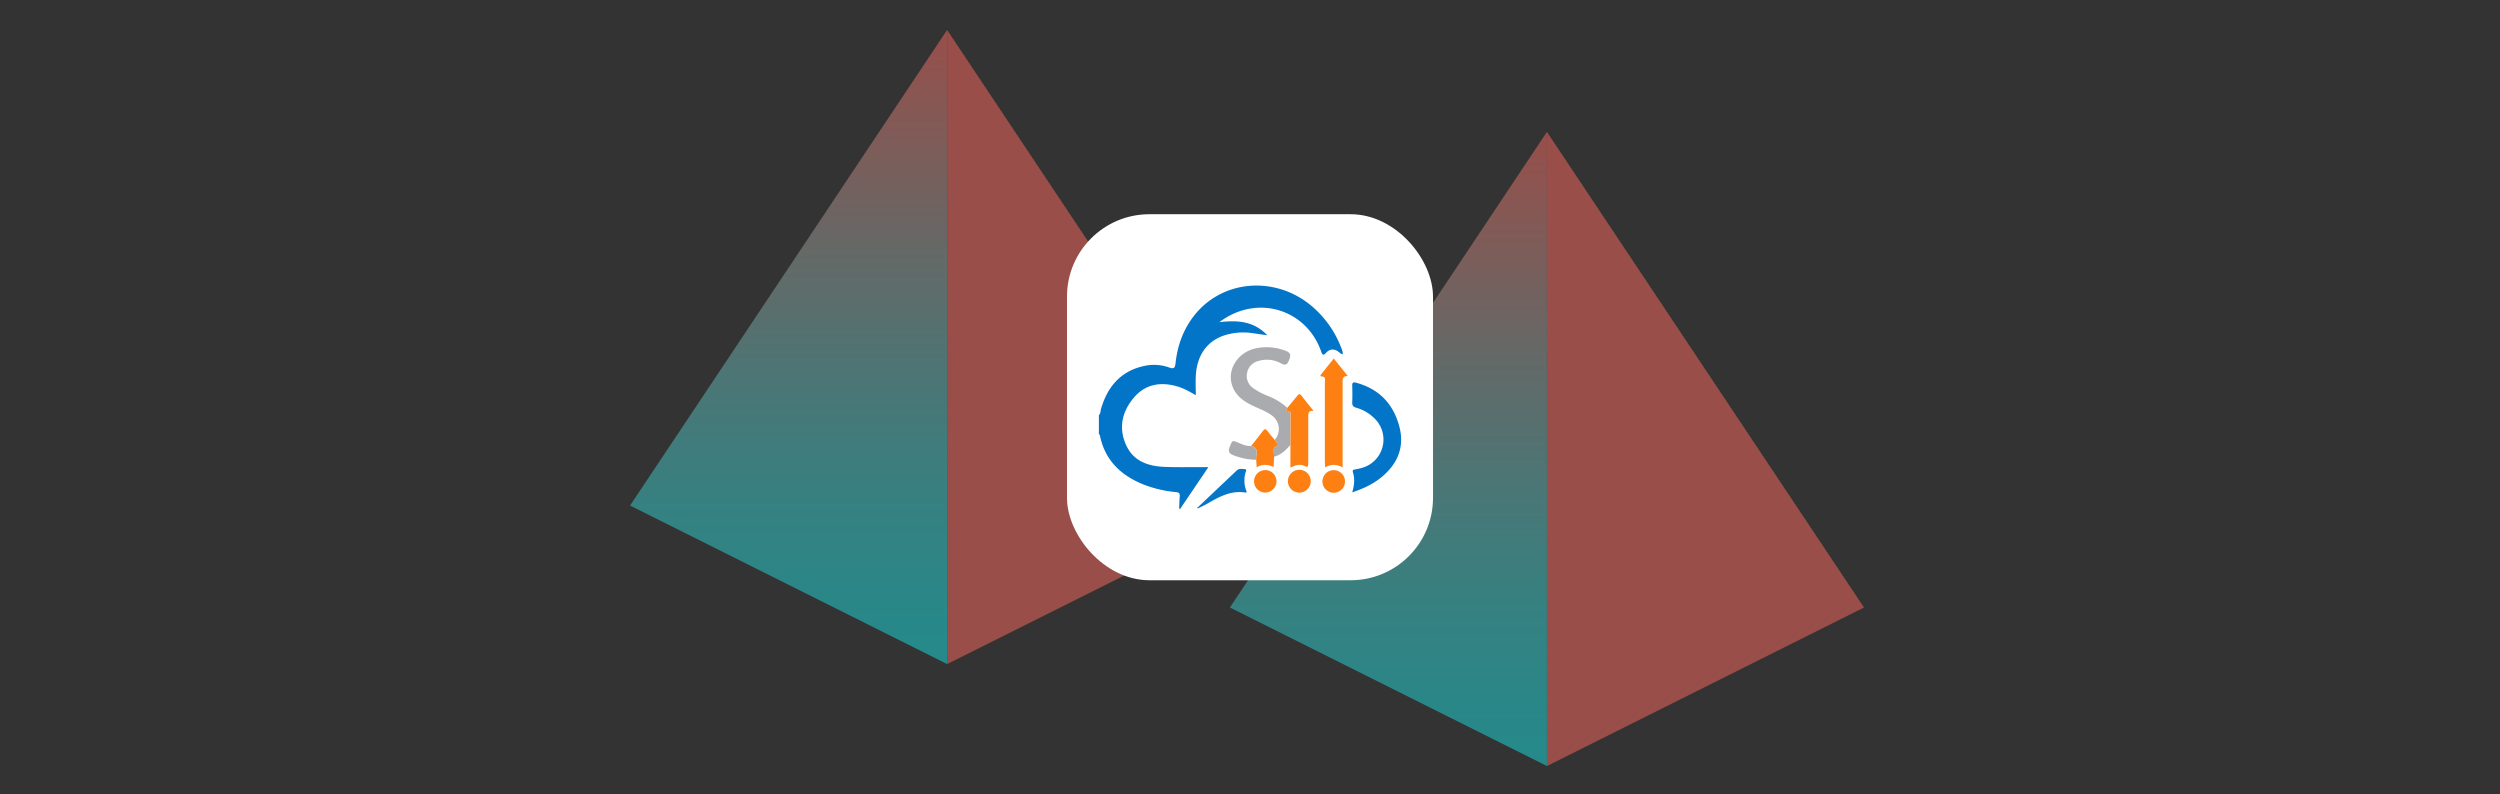<svg xmlns="http://www.w3.org/2000/svg" xmlns:xlink="http://www.w3.org/1999/xlink" viewBox="0 0 1531.58 486.72"><rect x="0" y="0" width="1531.58" height="486.72" fill="#333333" stroke="none"/><defs><style>.a{opacity:0.5;}.b{fill:url(#a);}.c{fill:#ff6a60;}.d{fill:url(#b);}.e{fill:#fff;}.f{fill:#0375c8;}.g{fill:#aaabae;}.h{fill:#fe8013;}.i{fill:#0677c8;}</style><linearGradient id="a" x1="1698.43" y1="500.06" x2="1698.43" y2="111.59" gradientTransform="translate(-847.84 -30.77)" gradientUnits="userSpaceOnUse"><stop offset="0" stop-color="#17e1e3"/><stop offset="0.09" stop-color="#20dcde"/><stop offset="0.24" stop-color="#38d0d0"/><stop offset="0.43" stop-color="#60bbba"/><stop offset="0.65" stop-color="#979f9b"/><stop offset="0.89" stop-color="#dd7b73"/><stop offset="1" stop-color="#ff6a60"/></linearGradient><linearGradient id="b" x1="1330.96" y1="437.6" x2="1330.96" y2="49.13" xlink:href="#a"/></defs><g class="a"><polygon class="b" points="947.7 80.82 753.47 372.17 947.7 469.29 947.7 80.82"/><polygon class="c" points="947.7 80.82 1141.94 372.17 947.7 469.29 947.7 80.82"/></g><g class="a"><polygon class="d" points="580.24 18.36 386 309.71 580.24 406.83 580.24 18.36"/><polygon class="c" points="580.24 18.36 774.47 309.71 580.24 406.83 580.24 18.36"/></g><rect class="e" x="653.67" y="131.24" width="224.24" height="224.24" rx="50.49"/><path class="f" d="M673.21,254.34c1.14-1,.92-2.54,1.3-3.83,4-13.67,12.14-23.32,26.69-26.36a27.48,27.48,0,0,1,15.11,1c3.08,1.12,3.58,0,3.87-2.65,1.15-10.75,4.7-20.63,11.43-29.22,17-21.6,48.71-24.53,71-6.58a62.79,62.79,0,0,1,19.5,27.49,10.82,10.82,0,0,1,.52,1.85,3.45,3.45,0,0,1-.19,1.09,7.35,7.35,0,0,1-1.43-.8c-3-2.71-5.92-3.17-8.9.09-1.08,1.18-1.89,1.34-2.59-.7-9-26.4-39.48-35.76-62.46-18.37,11.12-1.26,21-.69,29.35,8.05-3.82-.54-6.81-1-9.79-1.4a37.56,37.56,0,0,0-13.29.59c-12.58,2.69-20,11.83-20.74,25.61-.21,3.83,0,7.69,0,11.93-4.09-2.41-7.87-4.48-12.07-5.61-10.25-2.76-19.35-.88-26.2,7.48-7.07,8.6-9.12,18.44-4.35,28.81,4.49,9.76,13.37,12.77,23.31,13.2,7.6.33,15.22.13,22.82.16h4.2L723,311.75l-.61-.14c.11-2.49.13-5,.37-7.48.17-1.76-.37-2.43-2.21-2.63a73.24,73.24,0,0,1-20.2-4.75C686.6,291.14,677,282,673.88,267c-.09-.44-.2-.83-.67-1Z"/><path class="f" d="M828.4,301.64c1.33-4.45,1.64-8.3.49-12.1-.48-1.59.19-1.81,1.48-2a30.23,30.23,0,0,0,5.34-1.33,18,18,0,0,0,6.7-29.52,25.53,25.53,0,0,0-11.59-6.91c-1.94-.55-2.48-1.52-2.4-3.41.14-3.35.1-6.71,0-10.06-.06-1.72.4-2.35,2.21-1.88,14.1,3.71,22.88,12.9,26.59,26.65,3.52,13-1.15,23.53-11.5,31.77C840.74,296.77,835.08,299.41,828.4,301.64Z"/><path class="g" d="M780.93,269.5a10.14,10.14,0,0,0-1.62-14.88c-2.86-2.19-6.2-3.5-9.49-5-6.35-2.8-12.36-6.16-14.86-13.19-3.5-9.82,3.17-20.49,14.22-23a32.4,32.4,0,0,1,18.22,1.39c3.11,1.09,3.62,2.54,2.42,5.53-1.13,2.83-2,3.93-5.2,2.18A17.8,17.8,0,0,0,771,221.13a9.14,9.14,0,0,0-7,7.38,8.87,8.87,0,0,0,3.6,9.15,38.46,38.46,0,0,0,9.47,5,39.44,39.44,0,0,1,11.53,7.17c.08.69-2.18,1.92.37,2,1.62.05,1.64.94,1.63,2.09q-.07,9.33-.11,18.65c-2.75,3.22-5.71,6.13-10,7.21.12-2.64-1.93-6,2.78-6.94Z"/><path class="h" d="M817.12,219.65l8.54,10.66c-3.67.1-3.12,2.46-3.12,4.62,0,17,0,34,0,51.41-3.6-1.9-7-2.2-10.72,0-.08-1.47-.18-2.58-.18-3.7,0-16.12,0-32.24,0-48.35,0-1.48,1-3.57-2.09-3.69-1.28-.06-.27-1.18.1-1.65C812,225.92,814.5,222.91,817.12,219.65Z"/><path class="h" d="M790.56,272.56q0-9.31.11-18.65c0-1.15,0-2-1.63-2.09-2.55-.09-.29-1.32-.37-2,2-2.4,4-4.78,6-7.22.87-1.1,1.49-1.75,2.64-.23,2.27,3,4.68,5.9,7.44,9.35-3.33-.35-3.29,1.48-3.27,3.53.06,9.49,0,19,0,28.48,0,2-.19,2.85-2.41,1.71-2.74-1.4-5.46-.45-8.53,1Z"/><path class="i" d="M733.82,310.79q11.92-11.28,23.84-22.57c1.5-1.42,3.26-.87,4.94-.81,1.29,0,.77,1.08.57,1.7a17.83,17.83,0,0,0,.65,12.32c-.29.17-.47.4-.62.37-9.17-1.58-16.59,2.73-24,7-1.6.92-3.29,1.66-4.94,2.48A2.88,2.88,0,0,0,733.82,310.79Z"/><path class="h" d="M780.93,269.5l2.4,3.33c-4.71.89-2.66,4.3-2.78,6.94-.09,2-.19,4-.3,6.35-3.49-1.64-6.85-2-10.36.18-.11-1.73-.2-3.18-.3-4.63-.46-3,2.29-7.24-3.11-8.47,2.39-3,4.82-6,7.14-9.1,1-1.38,1.74-1.6,2.85-.07C777.85,265.93,779.44,267.69,780.93,269.5Z"/><path class="h" d="M796,287.8a7,7,0,1,1-7,7A7.07,7.07,0,0,1,796,287.8Z"/><path class="h" d="M774.87,301.77a6.89,6.89,0,1,1,7.17-6.83A7,7,0,0,1,774.87,301.77Z"/><path class="h" d="M824,294.76a6.92,6.92,0,1,1-13.83-.12,6.92,6.92,0,0,1,13.83.12Z"/><path class="g" d="M766.48,273.2c5.4,1.23,2.65,5.44,3.11,8.47a39.6,39.6,0,0,1-13.88-2.74c-2.86-1.06-3.46-2.56-2.28-5.38,1.64-3.91,1.44-3.92,5.29-2.31C761.19,272.27,763.66,273.46,766.48,273.2Z"/><path class="i" d="M734.23,311.29c-.28,0-.72.18-.8.08-.24-.35.1-.48.39-.58A2.88,2.88,0,0,1,734.23,311.29Z"/></svg>